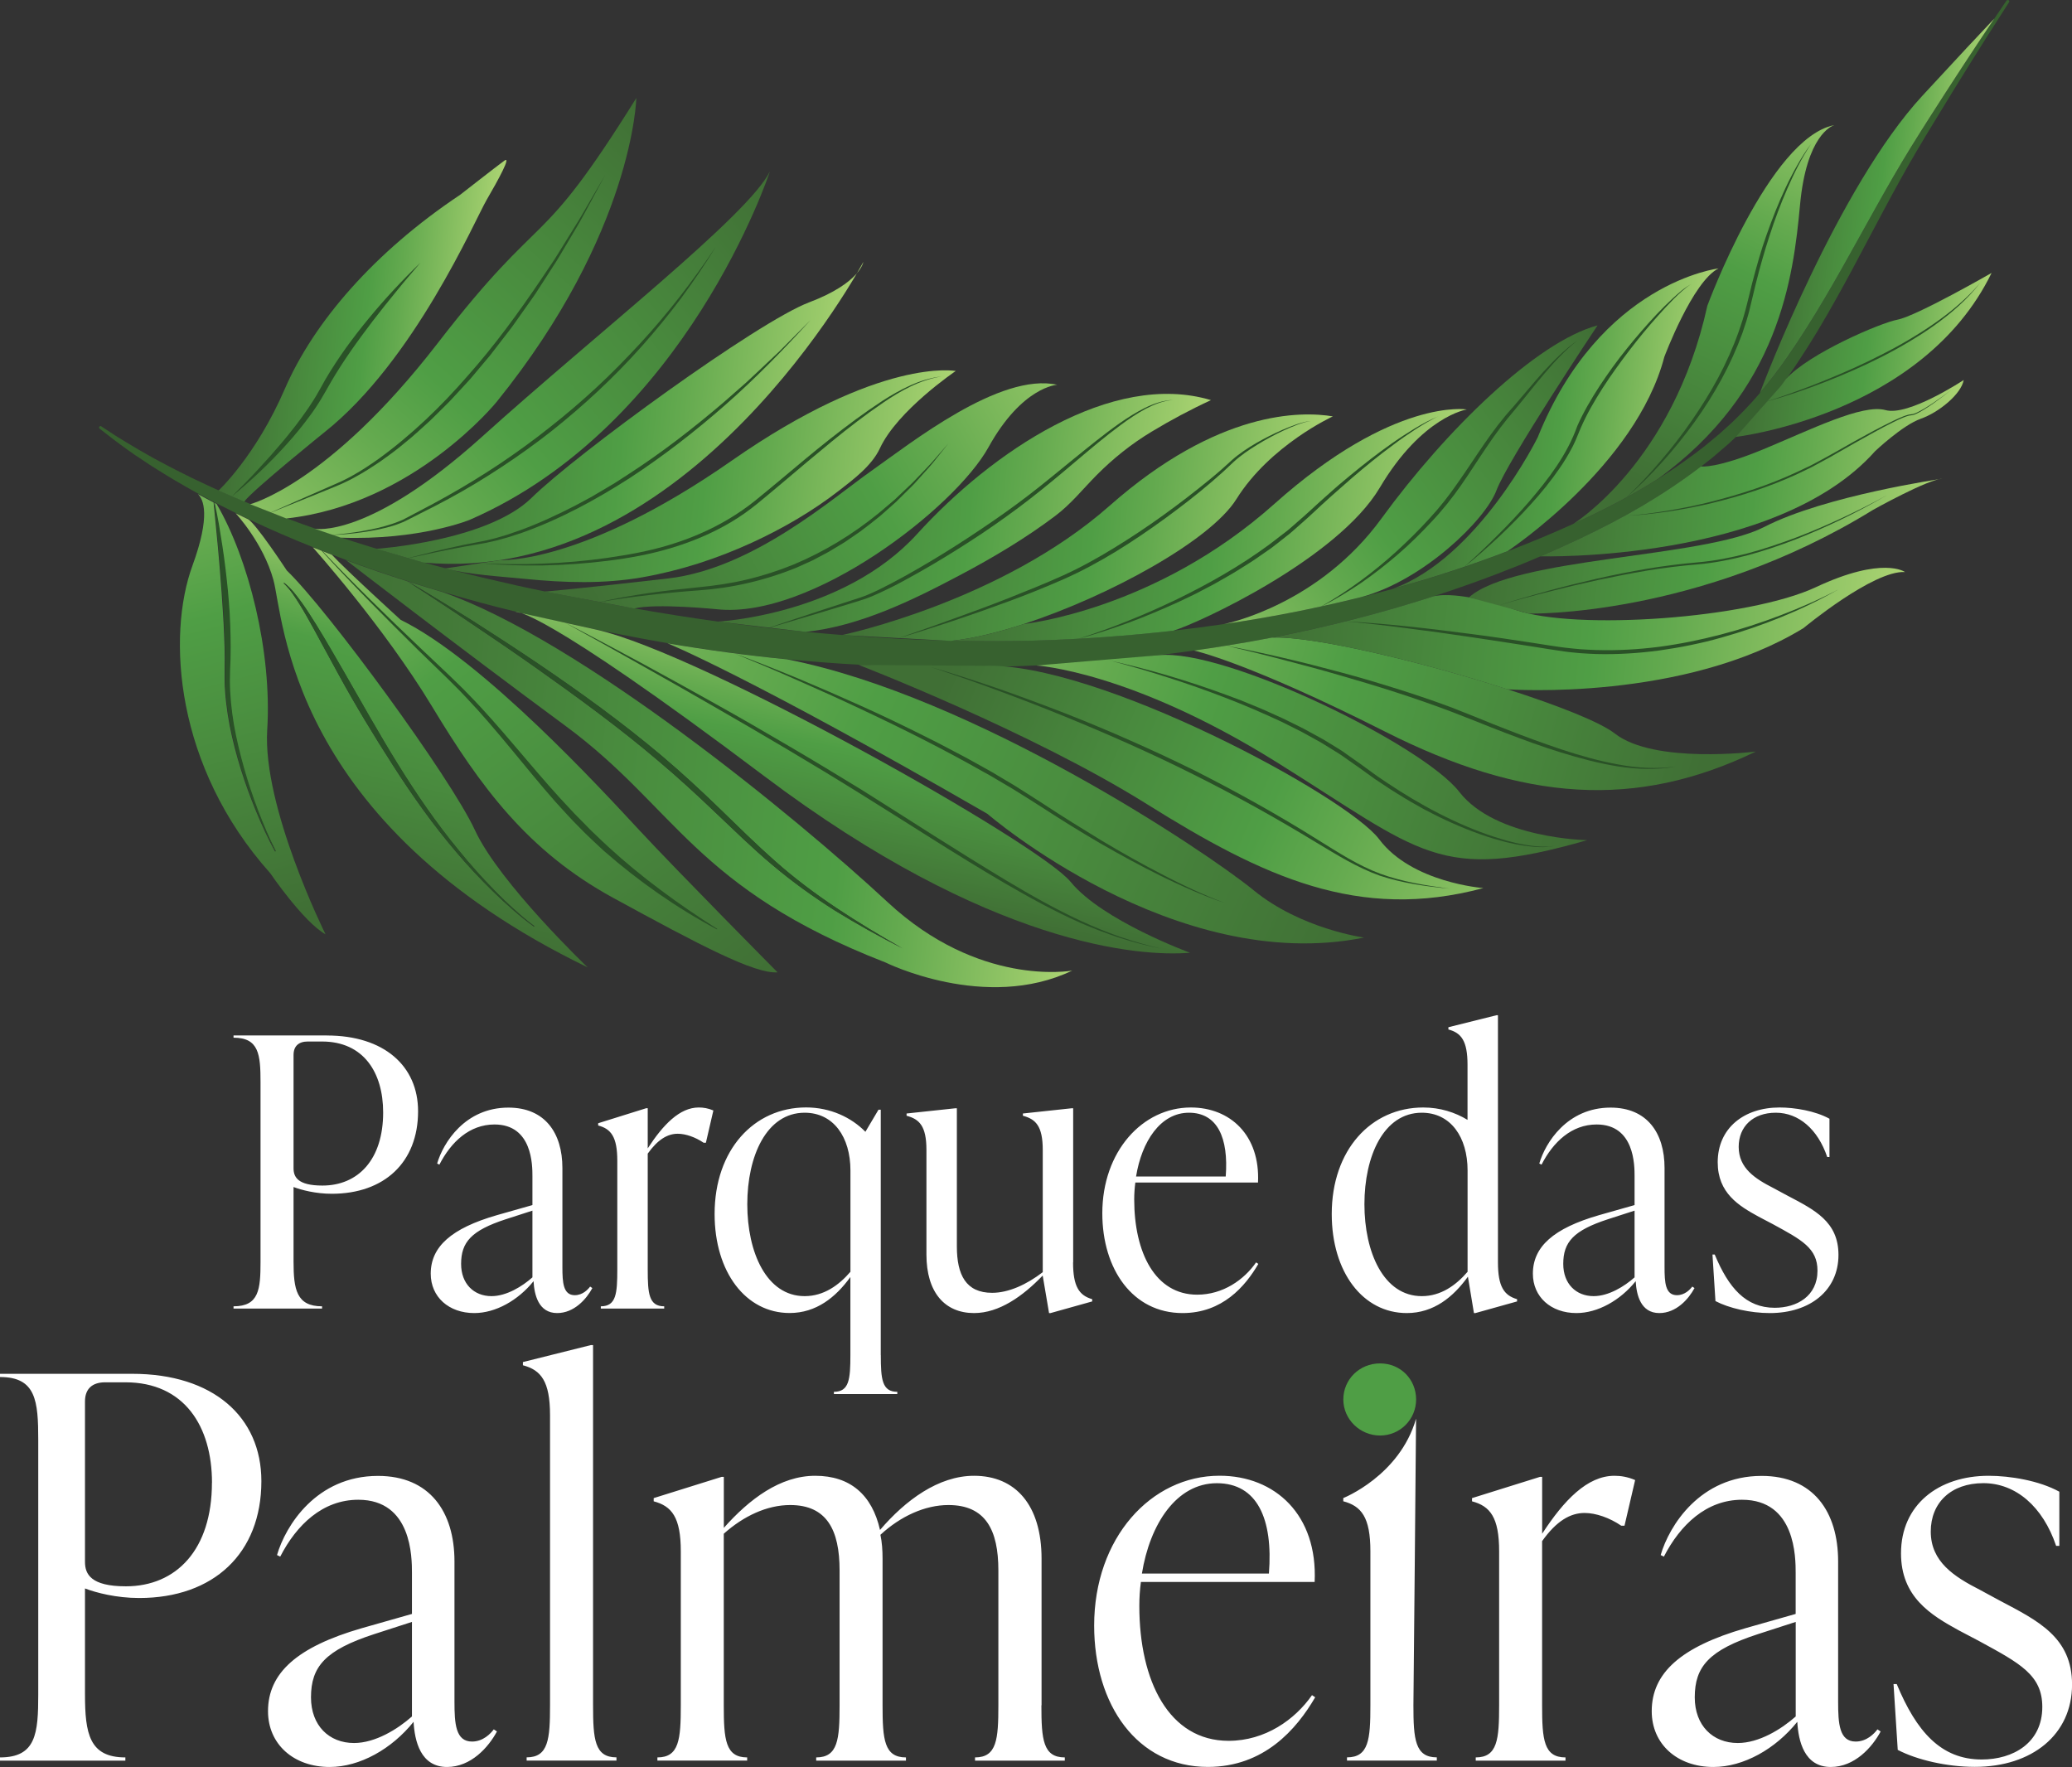 <svg xmlns="http://www.w3.org/2000/svg" xmlns:xlink="http://www.w3.org/1999/xlink" id="Layer_2" data-name="Layer 2" viewBox="0 0 368.38 314.15"><rect x="0" y="0" width="368.38" height="314.15" fill="#333333" stroke="none"/><defs><style>      .cls-1 {        fill: #2a5127;      }      .cls-1, .cls-2, .cls-3, .cls-4, .cls-5, .cls-6, .cls-7, .cls-8, .cls-9, .cls-10, .cls-11, .cls-12, .cls-13, .cls-14, .cls-15, .cls-16, .cls-17, .cls-18, .cls-19, .cls-20, .cls-21, .cls-22, .cls-23, .cls-24, .cls-25, .cls-26, .cls-27, .cls-28, .cls-29, .cls-30, .cls-31 {        stroke-width: 0px;      }      .cls-2 {        fill: none;      }      .cls-3 {        fill: #37612f;      }      .cls-4 {        fill: url(#linear-gradient);      }      .cls-5 {        fill: url(#linear-gradient-25);      }      .cls-6 {        fill: url(#linear-gradient-11);      }      .cls-7 {        fill: url(#linear-gradient-12);      }      .cls-8 {        fill: url(#linear-gradient-13);      }      .cls-9 {        fill: url(#linear-gradient-10);      }      .cls-10 {        fill: url(#linear-gradient-17);      }      .cls-11 {        fill: url(#linear-gradient-16);      }      .cls-12 {        fill: url(#linear-gradient-19);      }      .cls-13 {        fill: url(#linear-gradient-15);      }      .cls-14 {        fill: url(#linear-gradient-23);      }      .cls-15 {        fill: url(#linear-gradient-21);      }      .cls-16 {        fill: url(#linear-gradient-18);      }      .cls-17 {        fill: url(#linear-gradient-14);      }      .cls-18 {        fill: url(#linear-gradient-22);      }      .cls-19 {        fill: url(#linear-gradient-20);      }      .cls-20 {        fill: url(#linear-gradient-24);      }      .cls-21 {        fill: url(#linear-gradient-26);      }      .cls-22 {        fill: url(#linear-gradient-4);      }      .cls-23 {        fill: url(#linear-gradient-2);      }      .cls-24 {        fill: url(#linear-gradient-3);      }      .cls-25 {        fill: url(#linear-gradient-8);      }      .cls-26 {        fill: url(#linear-gradient-9);      }      .cls-27 {        fill: url(#linear-gradient-7);      }      .cls-28 {        fill: url(#linear-gradient-5);      }      .cls-29 {        fill: url(#linear-gradient-6);      }      .cls-30 {        fill: #4f9e45;      }      .cls-31 {        fill: #fff;      }    </style><linearGradient id="linear-gradient" x1="-240.89" y1="23.36" x2="-278.96" y2="123.72" gradientTransform="translate(288.69 210.4) rotate(5.84) scale(1 -1)" gradientUnits="userSpaceOnUse"><stop offset="0" stop-color="#406f35"></stop><stop offset=".29" stop-color="#498b3e"></stop><stop offset=".51" stop-color="#4f9e45"></stop><stop offset=".64" stop-color="#64aa4f"></stop><stop offset=".92" stop-color="#9aca6a"></stop><stop offset=".99" stop-color="#aad372"></stop></linearGradient><linearGradient id="linear-gradient-2" x1="617.21" y1="280.85" x2="572.32" y2="331.09" gradientTransform="translate(742.19 112.99) rotate(151.32)" gradientUnits="userSpaceOnUse"><stop offset="0" stop-color="#406f35"></stop><stop offset=".38" stop-color="#498b3e"></stop><stop offset=".68" stop-color="#4f9e45"></stop><stop offset=".77" stop-color="#64aa4f"></stop><stop offset=".95" stop-color="#9aca6a"></stop><stop offset=".99" stop-color="#aad372"></stop></linearGradient><linearGradient id="linear-gradient-3" x1="-162.15" y1="14.7" x2="-238.55" y2="100.19" gradientTransform="translate(288.69 210.4) rotate(5.84) scale(1 -1)" xlink:href="#linear-gradient-2"></linearGradient><linearGradient id="linear-gradient-4" x1="-237.27" y1="55.12" x2="-101.4" y2="55.12" gradientTransform="translate(288.69 210.4) rotate(5.84) scale(1 -1)" xlink:href="#linear-gradient-2"></linearGradient><linearGradient id="linear-gradient-5" x1="-261.09" y1="128.2" x2="-216.13" y2="128.2" xlink:href="#linear-gradient"></linearGradient><linearGradient id="linear-gradient-6" x1="-188.45" y1="169.87" x2="-258.64" y2="73.09" xlink:href="#linear-gradient"></linearGradient><linearGradient id="linear-gradient-7" x1="-164.17" y1="157.29" x2="-253.9" y2="68.41" xlink:href="#linear-gradient"></linearGradient><linearGradient id="linear-gradient-8" x1="-232.16" y1="118.65" x2="-151.18" y2="118.65" xlink:href="#linear-gradient"></linearGradient><linearGradient id="linear-gradient-9" x1="-219.64" y1="109.31" x2="-132.85" y2="109.31" xlink:href="#linear-gradient"></linearGradient><linearGradient id="linear-gradient-10" x1="-145.32" y1="37.82" x2="-141.07" y2="86.02" xlink:href="#linear-gradient"></linearGradient><linearGradient id="linear-gradient-11" x1="-52.08" y1="36.62" x2="-230.04" y2="95.82" xlink:href="#linear-gradient"></linearGradient><linearGradient id="linear-gradient-12" x1="-189.9" y1="79.17" x2="-103.81" y2="139.52" xlink:href="#linear-gradient"></linearGradient><linearGradient id="linear-gradient-13" x1="-170.48" y1="107.14" x2="-87.19" y2="107.14" xlink:href="#linear-gradient"></linearGradient><linearGradient id="linear-gradient-14" x1="-129.01" y1="77.9" x2="-13.17" y2="40.74" xlink:href="#linear-gradient"></linearGradient><linearGradient id="linear-gradient-15" x1="-148.2" y1="106.64" x2="-65.33" y2="106.64" xlink:href="#linear-gradient"></linearGradient><linearGradient id="linear-gradient-16" x1="-13.87" y1="58.82" x2="-150.48" y2="91.42" xlink:href="#linear-gradient"></linearGradient><linearGradient id="linear-gradient-17" x1="-128.64" y1="108.94" x2="-41.77" y2="108.94" xlink:href="#linear-gradient"></linearGradient><linearGradient id="linear-gradient-18" x1="5.7" y1="72.09" x2="-121.8" y2="93.7" xlink:href="#linear-gradient"></linearGradient><linearGradient id="linear-gradient-19" x1="-15.69" y1="145.57" x2="-91.7" y2="76.72" xlink:href="#linear-gradient"></linearGradient><linearGradient id="linear-gradient-20" x1="-72.07" y1="99.48" x2="38.67" y2="99.48" xlink:href="#linear-gradient"></linearGradient><linearGradient id="linear-gradient-21" x1="-37.98" y1="114.74" x2="43.59" y2="114.74" xlink:href="#linear-gradient"></linearGradient><linearGradient id="linear-gradient-22" x1="-26.08" y1="128.83" x2="45.59" y2="128.83" xlink:href="#linear-gradient"></linearGradient><linearGradient id="linear-gradient-23" x1="-51.64" y1="132.26" x2=".24" y2="132.26" xlink:href="#linear-gradient"></linearGradient><linearGradient id="linear-gradient-24" x1="-8.53" y1="123.81" x2="18.18" y2="200.92" xlink:href="#linear-gradient"></linearGradient><linearGradient id="linear-gradient-25" x1="6.27" y1="150.86" x2="48.57" y2="150.86" xlink:href="#linear-gradient"></linearGradient><linearGradient id="linear-gradient-26" x1="9.77" y1="177.49" x2="44.47" y2="177.49" xlink:href="#linear-gradient"></linearGradient></defs><g id="Parque_das_Palmeiras_Logo" data-name="Parque das Palmeiras Logo"><g><path id="PARQUE_DAS_PALMEIRAS" data-name="PARQUE DAS PALMEIRAS" class="cls-31" d="M58.12,184.1c10.14,0,16.21,5.4,16.21,13.47,0,9.07-6,14.67-15.34,14.67-2.87,0-5.4-.67-6.8-1.2v13.27c0,4.94.53,7.94,5.07,7.94v.4h-15.74v-.4c4.53,0,4.8-3,4.8-7.94v-31.88c0-4.94-.27-7.94-4.8-7.94v-.4h16.61ZM68.12,197.77c0-7.07-3.47-12.6-10.87-12.6h-2.53c-1.6,0-2.53.8-2.53,2.4v20.14c0,1.53.73,3.07,5.13,3.07,6.34,0,10.8-4.6,10.8-13ZM105.33,228.98c-1.07,2-3.27,4.47-6.27,4.47-3.33,0-4.07-3.27-4.2-5.67-2.73,3.4-6.74,5.67-10.54,5.67-4.53,0-7.74-2.87-7.74-7,0-4.8,3.67-8.07,11.74-10.4l6.34-1.8v-5.13c0-1.93,0-9.2-6.74-9.2-4.47,0-7.74,3.13-9.8,7.14l-.4-.2c1.07-3.67,4.94-9.94,12.67-9.94,6.47,0,9.6,4.47,9.6,10.74v17.61c0,2.73.13,5,2.2,5,1.4,0,2.33-1,2.73-1.53l.4.27ZM94.66,227.11v-11.87l-4.74,1.53c-6.13,2-7.94,4.07-7.94,7.94,0,3.53,2.27,5.73,5.4,5.73,2.67,0,5.47-1.73,7.27-3.33ZM126.83,197.43l-1.33,5.74h-.4c-1.47-1-3.2-1.6-4.6-1.6-1.8,0-3.53,1-5.34,3.53v20.61c0,4.27.2,6.54,2.93,6.54v.4h-11.27v-.4c2.73,0,2.93-2.27,2.93-6.54v-19.34c0-4.27-1.13-5.67-3.4-6.27v-.4l8.54-2.67h.27v7.14c2.73-4.2,5.67-7.27,9.07-7.27.8,0,1.67.13,2.6.53ZM156.6,240.91c0,4.27.2,6.54,2.93,6.54v.4h-11.27v-.4c2.73,0,2.93-2.27,2.93-6.54v-13.87c-2.6,3.6-6.07,6.4-10.8,6.4-7.8,0-13.34-7.27-13.34-17.61,0-11.4,7-18.94,16.27-18.94,4.33,0,8.07,1.8,10.54,4.33l2.33-3.93h.4v43.61ZM151.2,226.11v-18.01c0-5.93-3-10.27-8.14-10.27-6.8,0-10.2,7.74-10.2,16.27s3.4,16.34,10.2,16.34c3.4,0,6.07-1.93,8.14-4.33ZM190.78,224.44c0,4.27,1.07,5.87,3.4,6.54v.4l-7.4,2.07h-.27l-1.13-6.67c-3.53,3.67-7.74,6.67-12.2,6.67-5.2,0-8.47-3.67-8.47-10.4v-18.61c0-4.27-1.27-5.47-3.53-6.07v-.4l8.67-.93h.27v24.54c0,5.07,1.6,8.27,6.27,8.27,2.93,0,6.14-1.47,9-3.67v-21.74c0-4.27-1.27-5.47-3.53-6.07v-.4l8.67-.93h.27v27.41ZM223.72,224.71c-2.33,4-6.4,8.74-13.47,8.74-8.87,0-14.27-7.8-14.27-17.74,0-11,7.14-18.81,15.74-18.81,7,0,12.34,4.94,11.94,13.34h-21.81c-.13,1-.2,2-.2,3,0,9.47,3.73,16.94,11.2,16.94,4.6,0,8.34-2.67,10.47-5.74l.4.27ZM201.98,209.17h15.94c.53-6.87-1.47-11.34-6.54-11.34s-8.4,5.13-9.4,11.34ZM266.32,224.44c0,4.27,1.07,5.87,3.4,6.54v.4l-7.4,2.07h-.27l-1.07-6.47c-2.6,3.6-6.07,6.47-10.87,6.47-7.8,0-13.34-7.27-13.34-17.61,0-11.4,7-18.94,16.27-18.94,3,0,5.67.87,7.87,2.2v-9.8c0-4.27-1.13-5.67-3.4-6.27v-.4l8.54-2.13h.27v43.95ZM260.92,226.11v-18.01c0-5.93-3-10.27-8.14-10.27-6.8,0-10.2,7.74-10.2,16.27s3.4,16.34,10.2,16.34c3.4,0,6.07-1.93,8.14-4.33ZM301.28,228.98c-1.07,2-3.27,4.47-6.27,4.47-3.33,0-4.07-3.27-4.2-5.67-2.73,3.4-6.74,5.67-10.54,5.67-4.53,0-7.74-2.87-7.74-7,0-4.8,3.67-8.07,11.74-10.4l6.34-1.8v-5.13c0-1.93,0-9.2-6.74-9.2-4.47,0-7.74,3.13-9.8,7.14l-.4-.2c1.07-3.67,4.94-9.94,12.67-9.94,6.47,0,9.6,4.47,9.6,10.74v17.61c0,2.73.13,5,2.2,5,1.4,0,2.33-1,2.73-1.53l.4.27ZM290.61,227.11v-11.87l-4.74,1.53c-6.14,2-7.94,4.07-7.94,7.94,0,3.53,2.27,5.73,5.4,5.73,2.67,0,5.47-1.73,7.27-3.33ZM304.99,231.31l-.53-8.27h.4c2.47,5.94,5.53,9.47,10.67,9.47,3.93,0,7.6-2.07,7.6-6.6,0-4-2.8-5.47-7.94-8.27l-2.53-1.33c-3.53-1.93-7.27-4.2-7.27-9.67,0-6.07,4.67-9.74,11-9.74,2.67,0,6.34.6,8.87,2v6.8h-.4c-1.67-4.93-5.07-7.87-9.14-7.87s-6.6,2.47-6.6,6.07c0,3.8,2.93,5.67,6.2,7.34l2.47,1.33c4.8,2.53,9.07,4.6,9.07,10.54,0,6.27-5,10.34-12.2,10.34-3.47,0-7.27-.87-9.67-2.13ZM23.52,244.25c14.36,0,22.95,7.65,22.95,19.08,0,12.85-8.5,20.78-21.73,20.78-4.06,0-7.65-.94-9.63-1.7v18.8c0,6.99.76,11.24,7.18,11.24v.57H0v-.57c6.42,0,6.8-4.25,6.8-11.24v-45.15c0-6.99-.38-11.24-6.8-11.24v-.57h23.52ZM37.69,263.61c0-10.01-4.91-17.85-15.4-17.85h-3.59c-2.27,0-3.59,1.13-3.59,3.4v28.53c0,2.17,1.04,4.34,7.27,4.34,8.97,0,15.3-6.52,15.3-18.42ZM88.36,307.82c-1.51,2.83-4.63,6.33-8.88,6.33-4.72,0-5.76-4.63-5.95-8.03-3.87,4.82-9.54,8.03-14.92,8.03-6.42,0-10.96-4.06-10.96-9.92,0-6.8,5.2-11.43,16.62-14.74l8.97-2.55v-7.27c0-2.74,0-13.03-9.54-13.03-6.33,0-10.96,4.44-13.88,10.11l-.57-.28c1.51-5.2,6.99-14.07,17.95-14.07,9.16,0,13.6,6.33,13.6,15.21v24.94c0,3.87.19,7.08,3.12,7.08,1.98,0,3.31-1.42,3.87-2.17l.57.38ZM73.24,305.17v-16.81l-6.71,2.17c-8.69,2.83-11.24,5.76-11.24,11.24,0,5.01,3.21,8.12,7.65,8.12,3.78,0,7.75-2.46,10.3-4.72ZM93.63,313.01v-.57c3.87,0,4.16-3.21,4.16-9.26v-51.57c0-6.05-1.61-8.03-4.82-8.88v-.57l12.09-3.02h.38v64.04c0,6.05.28,9.26,4.16,9.26v.57h-15.96ZM185.15,303.19c0,6.05.28,9.26,4.16,9.26v.57h-15.96v-.57c3.87,0,4.15-3.21,4.15-9.26v-23.99c0-7.18-2.27-11.62-8.88-11.62-4.16,0-8.5,1.98-12.09,5.29.28,1.32.38,2.74.38,4.25v26.07c0,6.05.28,9.26,4.16,9.26v.57h-15.96v-.57c3.87,0,4.16-3.21,4.16-9.26v-23.99c0-7.18-2.27-11.62-8.78-11.62-4.16,0-8.31,1.98-11.81,5.1v30.51c0,6.05.28,9.26,4.16,9.26v.57h-15.96v-.57c3.87,0,4.16-3.21,4.16-9.26v-27.39c0-6.05-1.61-8.03-4.82-8.88v-.57l12.09-3.78h.38v9.07c4.53-5.1,10.01-9.26,16.25-9.26s10.11,3.4,11.52,9.63c4.53-5.29,10.39-9.63,16.72-9.63,7.37,0,12,5.2,12,14.74v26.07ZM233.82,301.77c-3.31,5.67-9.07,12.37-19.08,12.37-12.56,0-20.21-11.05-20.21-25.13,0-15.59,10.11-26.64,22.29-26.64,9.92,0,17.47,6.99,16.91,18.89h-30.89c-.19,1.42-.28,2.83-.28,4.25,0,13.41,5.29,23.99,15.87,23.99,6.52,0,11.81-3.78,14.83-8.12l.57.38ZM203.03,279.76h22.57c.76-9.73-2.08-16.06-9.26-16.06s-11.9,7.27-13.32,16.06ZM255.45,313.01v-.57c-3.87,0-4.16-3.21-4.16-9.26,0,0,.47-48.14.47-50.95-2.92,10.15-12.94,14.11-12.94,14.11v.57c3.21.85,4.82,2.83,4.82,8.88v27.39c0,6.05-.28,9.26-4.16,9.26v.57h15.96ZM290.71,263.14l-1.89,8.12h-.57c-2.08-1.42-4.53-2.27-6.52-2.27-2.55,0-5.01,1.42-7.56,5.01v29.19c0,6.05.28,9.26,4.16,9.26v.57h-15.96v-.57c3.87,0,4.16-3.21,4.16-9.26v-27.39c0-6.05-1.61-8.03-4.82-8.88v-.57l12.09-3.78h.38v10.11c3.87-5.95,8.03-10.3,12.85-10.3,1.13,0,2.36.19,3.68.76ZM334.37,307.82c-1.51,2.83-4.63,6.33-8.88,6.33-4.72,0-5.76-4.63-5.95-8.03-3.87,4.82-9.54,8.03-14.92,8.03-6.42,0-10.96-4.06-10.96-9.92,0-6.8,5.2-11.43,16.62-14.74l8.97-2.55v-7.27c0-2.74,0-13.03-9.54-13.03-6.33,0-10.96,4.44-13.89,10.11l-.57-.28c1.51-5.2,6.99-14.07,17.95-14.07,9.16,0,13.6,6.33,13.6,15.21v24.94c0,3.87.19,7.08,3.12,7.08,1.98,0,3.31-1.42,3.87-2.17l.57.38ZM319.26,305.17v-16.81l-6.71,2.17c-8.69,2.83-11.24,5.76-11.24,11.24,0,5.01,3.21,8.12,7.65,8.12,3.78,0,7.75-2.46,10.3-4.72ZM337.4,311.12l-.75-11.71h.57c3.49,8.41,7.84,13.41,15.11,13.41,5.57,0,10.77-2.93,10.77-9.35,0-5.67-3.97-7.75-11.24-11.71l-3.59-1.89c-5.01-2.74-10.29-5.95-10.29-13.7,0-8.6,6.61-13.79,15.59-13.79,3.78,0,8.97.85,12.56,2.83v9.63h-.57c-2.36-6.99-7.18-11.15-12.94-11.15s-9.35,3.49-9.35,8.6c0,5.38,4.16,8.03,8.78,10.39l3.49,1.89c6.8,3.59,12.85,6.52,12.85,14.92,0,8.88-7.08,14.64-17.29,14.64-4.91,0-10.29-1.23-13.7-3.02Z"></path><path id="_." data-name="." class="cls-30" d="M238.83,248.81c0-3.55,2.86-6.41,6.53-6.41s6.41,2.86,6.41,6.41-2.86,6.41-6.41,6.41-6.53-2.86-6.53-6.41Z"></path><g id="S&#xCD;MBOLO"><g><path class="cls-3" d="M357.07.04c-.11-.07-.26-.04-.34.07-.72,1.06-1.44,2.13-2.15,3.19-3.9,5.8-7.72,11.66-11.48,17.55-2.22,3.48-4.42,7.01-6.49,10.59-2.08,3.58-4.08,7.21-6.08,10.82-4.01,7.23-8.04,14.43-12.72,21.17-1.55,2.24-3.17,4.39-4.91,6.44h0c-.89,1.05-1.81,2.07-2.77,3.06-.72.71-1.42,1.45-2.16,2.15l-2.26,2.05c-.78.66-1.57,1.3-2.35,1.95-.39.33-.8.64-1.2.94l-1.22.92c-2.03,1.5-4.11,2.92-6.26,4.27,0,0,0,0-.01,0-1.31.82-2.65,1.62-3.99,2.39-3.55,2.02-7.23,3.84-10.95,5.54-3.84,1.74-7.74,3.36-11.68,4.87h0c-3.73,1.43-7.49,2.75-11.29,3.97-3.02.97-6.07,1.87-9.13,2.72,0,0,0,0,0,0-1.83.5-3.68.99-5.52,1.45-.36.09-.72.18-1.09.27-.02,0-.04,0-.07.02-1.98.48-3.96.94-5.95,1.37-5.75,1.25-11.55,2.3-17.37,3.15-.03,0-.05,0-.05,0-2.97.44-5.95.82-8.93,1.16-8.16.93-16.35,1.52-24.56,1.76-4.93.13-9.86.14-14.8.03-.38,0-.76-.02-1.14-.03-2.89-.07-5.78-.19-8.67-.34-3.23-.17-6.46-.38-9.68-.64h-.06c-2.16-.17-4.32-.36-6.47-.57h-.1c-2.17-.22-4.34-.45-6.5-.69h0c-3.03-.35-6.05-.73-9.07-1.14-4.94-.68-9.87-1.46-14.78-2.33-.73-.13-1.45-.26-2.18-.39-2.02-.34-4.05-.77-6.08-1.15l-1.52-.3-.76-.15-.78-.14c-1-.17-2-.37-3.01-.56-.53-.1-1.06-.21-1.6-.32-3.48-.7-6.95-1.49-10.42-2.31-7.99-1.88-15.91-4.11-23.73-6.6-7.81-2.54-15.54-5.35-23.05-8.71-1.89-.81-3.74-1.7-5.6-2.58l-2.76-1.38c-.92-.46-1.82-.96-2.73-1.43-.92-.47-1.81-.98-2.7-1.49-.89-.51-1.79-1.01-2.67-1.56-.88-.54-1.78-1.05-2.64-1.61l-2.59-1.69h0c-.12-.08-.27-.05-.35.07-.07.11-.04.25.05.33l2.46,1.91c.82.64,1.68,1.23,2.51,1.85.84.62,1.71,1.19,2.57,1.76.87.58,1.73,1.16,2.62,1.7,2.19,1.39,4.42,2.7,6.69,3.96h0c.26.14.52.29.77.42.95.52,1.91,1.03,2.87,1.53.02,0,.04.02.06.03.15.08.3.16.46.24,1.08.55,2.16,1.1,3.25,1.63h0c.72.35,1.44.7,2.17,1.04t0,0c1.94.92,3.89,1.81,5.86,2.66,1.89.82,3.79,1.61,5.7,2.37h0c.52.21,1.05.42,1.57.62.07.03.14.05.21.08.4.16.79.31,1.19.46l.41.16c.84.32,1.67.64,2.51.95,3.61,1.34,7.25,2.59,10.92,3.76.29.09.59.19.89.28,1.75.55,3.5,1.09,5.26,1.61,2.23.66,4.47,1.3,6.72,1.91,2.11.57,4.22,1.11,6.35,1.62.41.1.82.2,1.23.3h.01c1.52.36,3.04.71,4.57,1.04,1.02.22,2.04.44,3.07.65l.74.15.76.17,1.52.33c.46.1.92.2,1.38.3l1.16.26c1.18.26,2.35.51,3.54.73,3,.6,6.01,1.16,9.03,1.68,7.04,1.2,14.13,2.15,21.24,2.85,4.23.41,8.47.74,12.72.97,2.2.12,4.4.22,6.6.3,6.59.21,13.2.22,19.79.02h0c1.73-.05,3.46-.11,5.19-.19,4.35-.2,8.7-.5,13.04-.9,2.88-.26,5.76-.57,8.64-.92h.03c1.06-.13,2.11-.26,3.17-.4,1.06-.14,2.11-.28,3.17-.43,1.92-.27,3.85-.56,5.76-.87h0c2.72-.44,5.43-.92,8.14-1.44,9.69-1.88,19.26-4.3,28.65-7.33,0,0,.02,0,.06-.02.96-.31,1.91-.62,2.86-.94,5.46-1.85,10.84-3.89,16.13-6.16,2.36-1.01,4.71-2.06,7.03-3.16,3.76-1.79,7.48-3.7,11.09-5.82,3.6-2.13,7.1-4.44,10.43-7l1.24-.97c.41-.32.83-.64,1.22-.99.8-.69,1.6-1.36,2.39-2.05l1.31-1.23v-.02s8.05-9.04,8.05-9.04c.31-.41.61-.82.91-1.24.67-.93,1.31-1.87,1.94-2.81,2.51-3.76,4.81-7.64,7-11.57,1.85-3.31,3.64-6.66,5.4-10.01,1.94-3.65,3.86-7.31,5.86-10.91,1.99-3.62,4.1-7.15,6.26-10.68,4.14-6.83,8.37-13.61,12.7-20.32.15-.23.3-.47.45-.7.07-.11.04-.27-.08-.34Z"></path><path class="cls-4" d="M57.88,166.12c-.17-.35-11.23-22.67-10.37-36.39.87-13.83-3.31-30.4-8.99-40.12-.15-.08-.3-.16-.46-.24.28,1.28.52,2.58.76,3.87.22,1.31.43,2.62.63,3.93.4,2.62.71,5.26.97,7.91.12,1.32.22,2.65.31,3.97.07,1.33.13,2.66.15,3.99.03,1.33.01,2.66,0,3.99l-.07,2-.04,1.96c0,2.62.28,5.24.72,7.84.45,2.6,1.07,5.17,1.8,7.7.72,2.54,1.56,5.05,2.5,7.53.94,2.47,1.97,4.91,3.18,7.27l-.09.05c-1.27-2.33-2.37-4.75-3.38-7.2-1.01-2.46-1.92-4.95-2.71-7.49-.78-2.54-1.46-5.12-1.97-7.73-.49-2.62-.83-5.28-.89-7.95v-2.01s.02-1.98.02-1.98c-.01-1.32-.03-2.63-.1-3.95-.03-1.32-.13-2.63-.2-3.95-.08-1.32-.16-2.64-.26-3.95-.18-2.64-.42-5.27-.65-7.9-.12-1.32-.24-2.64-.38-3.95-.12-1.32-.26-2.64-.39-3.95h.06c-.96-.51-1.92-1.02-2.87-1.54,1.02.92,2.32,3.8-.94,12.72-4.58,12.53-3.11,35.75,13.82,54.69,0,0,5.88,8.65,9.86,10.89Z"></path><path class="cls-2" d="M58.01,166.13h0"></path><path class="cls-2" d="M35.26,87.82c-.38-.35-.73-.41-.77-.42h0"></path><path class="cls-1" d="M49.07,151.34c-1.21-2.35-2.23-4.8-3.18-7.27-.94-2.47-1.78-4.98-2.5-7.53-.72-2.54-1.34-5.11-1.8-7.7-.43-2.6-.71-5.22-.72-7.84l.04-1.96.08-2c.02-1.33.04-2.66,0-3.99-.02-1.33-.09-2.66-.15-3.99-.09-1.32-.19-2.65-.31-3.97-.26-2.64-.57-5.28-.97-7.91-.2-1.31-.41-2.62-.63-3.93-.24-1.29-.47-2.59-.76-3.87,0-.01,0-.03,0-.04h-.05s-.05.02-.05.02c.12,1.32.27,2.63.39,3.96.13,1.32.26,2.63.38,3.95.23,2.63.46,5.27.65,7.9.11,1.32.19,2.63.26,3.95.07,1.32.17,2.63.2,3.95.07,1.32.08,2.63.1,3.95l-.03,1.98v2.01c.07,2.68.4,5.34.9,7.95.51,2.61,1.19,5.19,1.97,7.73.79,2.54,1.7,5.03,2.71,7.49,1.01,2.45,2.1,4.87,3.38,7.2l.09-.05Z"></path><path class="cls-23" d="M104.47,171.98s-15.68-14.97-20.03-24.38c-4.35-9.42-26.2-39.21-33.45-46.17,0,0-5.54-8.45-6.92-9.13t0,0c-.72-.34-1.45-.69-2.17-1.04,0,0,4.9,5.26,6.71,11.85,1.82,6.6,2.66,43.11,55.87,68.88ZM91.35,161.61c1.17,1.06,2.37,2.1,3.64,3.04l-.06.09c-1.3-.92-2.52-1.93-3.72-2.97-.6-.52-1.19-1.06-1.78-1.59-.57-.55-1.16-1.08-1.73-1.64-2.27-2.21-4.44-4.53-6.5-6.95-4.13-4.83-7.82-10.03-11.24-15.36-3.43-5.34-6.74-10.76-9.78-16.33l-4.54-8.34c-.77-1.38-1.53-2.77-2.37-4.1-.83-1.34-1.69-2.67-2.84-3.76l.07-.08c1.28.98,2.23,2.29,3.17,3.57.93,1.3,1.77,2.65,2.61,3.99,1.67,2.7,3.24,5.46,4.82,8.19,3.16,5.49,6.24,11.01,9.57,16.4,3.33,5.38,6.9,10.6,10.93,15.47,1.99,2.46,4.1,4.81,6.31,7.07.55.57,1.12,1.12,1.68,1.67.58.54,1.14,1.09,1.73,1.62Z"></path><path class="cls-1" d="M94.99,164.65c-1.27-.94-2.47-1.98-3.64-3.04-.59-.53-1.16-1.08-1.73-1.62-.56-.56-1.13-1.11-1.68-1.67-2.21-2.26-4.32-4.62-6.31-7.07-4.03-4.88-7.6-10.1-10.93-15.47-3.33-5.39-6.41-10.91-9.57-16.4-1.59-2.74-3.15-5.49-4.82-8.19-.84-1.34-1.68-2.7-2.61-3.99-.94-1.28-1.89-2.59-3.17-3.57l-.07.08c1.15,1.08,2.01,2.42,2.84,3.76.84,1.33,1.6,2.71,2.37,4.1l4.54,8.34c3.04,5.56,6.34,10.99,9.78,16.33,3.43,5.33,7.11,10.54,11.24,15.36,2.05,2.42,4.23,4.74,6.5,6.95.57.56,1.15,1.09,1.73,1.64.59.53,1.17,1.07,1.78,1.59,1.2,1.04,2.42,2.05,3.72,2.97l.06-.09Z"></path><path class="cls-24" d="M55.63,97.33s12.56,14.01,21.17,28.25c8.61,14.25,16.96,25.72,32.22,34.05,15.26,8.33,25.16,13.56,29.22,13.24,0,0-17.76-17.93-24.52-25.21-6.76-7.28-27.85-30.27-42.49-37.46,0,0-9.62-8.76-12.22-11.56l-3.38-1.32Z"></path><path class="cls-1" d="M57.2,97.95c5.49,6.02,11.24,11.79,17.03,17.51l4.38,4.25c.74.7,1.45,1.42,2.17,2.14.72.72,1.44,1.43,2.12,2.18,2.8,2.94,5.41,6.05,8.01,9.18,2.59,3.14,5.16,6.3,7.86,9.37,1.38,1.51,2.74,3.03,4.19,4.48l1.08,1.09c.36.36.74.7,1.11,1.06.75.7,1.48,1.41,2.24,2.09,6.15,5.39,12.89,10.1,20.08,13.94l.05-.09c-6.87-4.37-13.45-9.15-19.42-14.64-.75-.68-1.47-1.39-2.21-2.09-.36-.35-.74-.69-1.09-1.05l-1.06-1.09c-.7-.73-1.44-1.42-2.12-2.18l-2.07-2.22c-2.73-3-5.35-6.11-7.99-9.21-2.64-3.1-5.3-6.19-8.16-9.11-.7-.75-1.43-1.45-2.16-2.16-.73-.71-1.46-1.43-2.2-2.12l-4.43-4.19c-5.89-5.61-11.74-11.28-17.33-17.19l-.08.07Z"></path><path class="cls-22" d="M190.64,172.56c-.42.07-16.63,2.88-32.81-12.15-16.38-15.23-54.8-46.68-79.23-55.17-1.76-.52-3.51-1.06-5.26-1.61-.3-.1-.6-.19-.89-.28,1.98,1.15,3.95,2.32,5.9,3.52,1.96,1.19,3.9,2.4,5.84,3.61,3.86,2.46,7.7,4.97,11.5,7.53,7.59,5.14,15.03,10.52,22.05,16.45,3.5,2.97,6.88,6.09,10.17,9.28,3.29,3.2,6.54,6.41,9.96,9.42,6.83,6.06,14.64,10.91,22.59,15.45-4.08-2.07-8.09-4.29-12-6.71-3.88-2.45-7.62-5.15-11.13-8.11-3.53-2.95-6.8-6.18-10.13-9.32-3.31-3.16-6.66-6.25-10.16-9.19-3.48-2.96-7.06-5.79-10.72-8.53-3.65-2.75-7.37-5.42-11.1-8.06-3.74-2.64-7.52-5.22-11.32-7.77-3.79-2.57-7.62-5.07-11.46-7.57-3.67-1.17-7.32-2.42-10.92-3.76,0,0,19.51,15.07,39.09,29.52,19.58,14.45,22.87,28.8,56.85,42.02,0,0,17.77,8.82,33.17,1.43Z"></path><path class="cls-2" d="M190.65,172.56s0,0,0,0"></path><path class="cls-1" d="M160.47,168.61c-7.95-4.53-15.76-9.38-22.59-15.45-3.42-3.02-6.67-6.23-9.96-9.42-3.29-3.19-6.67-6.31-10.17-9.28-7.02-5.93-14.47-11.31-22.05-16.45-3.8-2.56-7.64-5.07-11.5-7.53-1.94-1.22-3.89-2.42-5.84-3.61-1.95-1.2-3.92-2.37-5.9-3.52,3.84,2.49,7.67,5,11.46,7.57,3.8,2.54,7.58,5.13,11.32,7.77,3.74,2.64,7.45,5.31,11.1,8.06,3.66,2.74,7.24,5.57,10.72,8.53,3.5,2.94,6.86,6.03,10.16,9.19,3.32,3.14,6.6,6.37,10.13,9.32,3.51,2.97,7.25,5.66,11.13,8.11,3.91,2.41,7.92,4.63,12,6.71Z"></path><path class="cls-28" d="M38.85,87.22s6.62-6.13,11.78-18.06c5.16-11.92,15.95-24.37,31.18-34.53,0,0,6.53-5.1,7.85-6.06,1.32-.96-1.08,3.43-3.16,7-2.07,3.57-12.85,28.59-28.77,41.24,0,0-12.81,10.32-14.32,12.38"></path><path class="cls-1" d="M41.21,88.26c3.47-2.83,6.73-5.91,9.73-9.25,1.51-1.66,2.93-3.41,4.26-5.23.33-.45.66-.91.97-1.39.3-.48.63-.94.91-1.43l.86-1.47.82-1.44c2.22-3.83,4.82-7.45,7.52-10.99,1.36-1.76,2.74-3.51,4.16-5.23,1.4-1.74,2.86-3.42,4.31-5.13-3.22,3.1-6.28,6.38-9.13,9.84-1.43,1.72-2.8,3.5-4.12,5.32-1.3,1.83-2.54,3.71-3.68,5.65l-.82,1.48-.82,1.43c-.27.48-.59.93-.88,1.4-.29.47-.61.92-.93,1.37-1.26,1.82-2.64,3.56-4.06,5.27-1.43,1.7-2.91,3.37-4.43,5-1.51,1.64-3.08,3.23-4.67,4.8Z"></path><path class="cls-29" d="M44.47,89.64s13.91-3.48,33.32-28.59c19.41-25.11,17.53-15.05,35.34-43.62,0,0-.49,23.87-24.8,53.98,0,0-14.73,18.27-37.42,20.77"></path><path class="cls-1" d="M47.98,91.2c3.36-1.33,6.71-2.71,10.07-4.06.84-.34,1.68-.68,2.51-1.04.42-.18.83-.38,1.24-.58.41-.19.81-.41,1.21-.63,1.61-.86,3.13-1.85,4.64-2.87,1.48-1.05,2.96-2.12,4.34-3.3,1.43-1.13,2.75-2.37,4.1-3.59.34-.3.67-.62.99-.94l.97-.96c.64-.64,1.3-1.27,1.93-1.92,1.23-1.34,2.48-2.65,3.69-4l3.5-4.17,3.32-4.31c.57-.71,1.07-1.46,1.6-2.2l1.57-2.22c.52-.74,1.06-1.47,1.56-2.22l1.47-2.28,1.47-2.28c.49-.76.99-1.51,1.44-2.3l2.77-4.67c.94-1.55,1.77-3.16,2.64-4.75l2.57-4.78-2.73,4.69c-.91,1.56-1.79,3.14-2.77,4.66l-2.85,4.61c-.46.78-.98,1.52-1.48,2.27l-1.51,2.25c-4.05,5.98-8.31,11.84-13.11,17.23-4.73,5.45-9.96,10.48-15.79,14.72-1.47,1.04-2.97,2.05-4.54,2.92-.39.22-.78.45-1.19.64-.4.2-.8.41-1.21.59-.82.38-1.66.72-2.48,1.09-3.31,1.46-6.63,2.9-9.93,4.38Z"></path><path class="cls-27" d="M55.97,94.01s9.47,1.91,29.77-16.4c20.3-18.31,47.22-39.23,51.14-47.13,0,0-14.78,45.15-53.37,61.94,0,0-8.9,3.67-22.92,3.17"></path><path class="cls-1" d="M58.93,95.13c1.83-.07,3.66-.24,5.48-.5,1.82-.26,3.63-.6,5.39-1.13.44-.15.88-.27,1.31-.46.21-.09.43-.17.65-.26l.63-.31c.82-.42,1.63-.83,2.45-1.24,1.64-.82,3.28-1.65,4.89-2.53,3.23-1.74,6.38-3.65,9.44-5.67,3.07-2.02,6.06-4.16,8.94-6.43,5.75-4.57,11.15-9.59,16.03-15.08,2.44-2.75,4.77-5.58,6.97-8.52,2.17-2.96,4.24-5.99,6.15-9.12-4.08,6.09-8.56,11.9-13.53,17.27-2.49,2.68-5.04,5.3-7.73,7.78-2.68,2.48-5.47,4.86-8.34,7.11-5.72,4.55-11.84,8.6-18.21,12.18-1.59.9-3.2,1.76-4.83,2.61-.81.42-1.63.85-2.43,1.28l-.6.31c-.21.09-.42.18-.63.26-.41.19-.85.32-1.27.47-1.72.58-3.52.96-5.32,1.28-.9.16-1.81.29-2.72.4-.91.12-1.82.21-2.73.28Z"></path><path class="cls-25" d="M66.87,97.58s19.77-1.33,27.64-9.07c7.87-7.74,40.18-31.29,49.33-34.75,9.14-3.46,9.65-7.19,9.65-7.19,0,0-30.66,57.75-78.2,53.45"></path><path class="cls-1" d="M71.92,99.38c3.49-.76,6.97-1.52,10.48-2.16.88-.16,1.75-.32,2.63-.46.88-.14,1.77-.31,2.64-.53l.66-.15.65-.18,1.3-.36c.85-.27,1.71-.55,2.56-.83,6.76-2.41,13.09-5.85,19.11-9.71,5.99-3.92,11.65-8.31,17.02-13.03,5.38-4.71,10.36-9.85,15.18-15.11l-3.78,3.79-1.89,1.9-1.95,1.83c-1.3,1.22-2.58,2.46-3.9,3.66l-4.02,3.53c-5.42,4.62-11.06,9-17.05,12.85l-2.24,1.45-2.29,1.36-1.15.68-.57.34-.59.32-2.35,1.27c-3.16,1.63-6.39,3.14-9.72,4.37-.84.3-1.68.59-2.52.87l-1.28.38-.64.19-.64.16c-.86.23-1.72.41-2.6.57-.88.16-1.76.33-2.63.51-3.49.75-6.97,1.58-10.42,2.5Z"></path><path class="cls-26" d="M88.99,99.58s14.55.85,41.1-17.68c26.55-18.52,39.83-15.94,39.83-15.94,0,0-10.36,7-13.49,13.76-1.42,3.06-4.69,5.51-7.28,7.52-4.76,3.69-10.03,6.74-15.49,9.25-6.2,2.84-12.76,4.97-19.48,6.15-6.85,1.2-13.82.97-20.71.29-4.74-.47-9.74-.72-14.38-1.86"></path><path class="cls-1" d="M85.03,100.12c3.82.34,7.65.47,11.49.41,3.84-.07,7.67-.35,11.48-.82,3.81-.47,7.61-1.16,11.3-2.27,3.69-1.1,7.28-2.61,10.6-4.57,1.66-.99,3.25-2.1,4.74-3.32,1.49-1.21,2.95-2.45,4.42-3.68,2.93-2.48,5.85-4.95,8.81-7.37,2.96-2.42,5.99-4.76,9.15-6.91,1.57-1.08,3.21-2.08,4.93-2.91,1.72-.82,3.55-1.45,5.44-1.75-1.91.22-3.76.79-5.52,1.58-1.75.79-3.43,1.75-5.04,2.79-3.21,2.11-6.29,4.4-9.3,6.78-3.02,2.37-5.94,4.86-8.88,7.31-1.47,1.22-2.94,2.45-4.43,3.65-1.48,1.19-3.05,2.27-4.68,3.24-3.26,1.95-6.78,3.45-10.43,4.57-3.64,1.13-7.41,1.79-11.19,2.34-3.78.54-7.6.87-11.42,1.01-3.82.17-7.65.12-11.48-.06Z"></path><path class="cls-9" d="M91.67,108.77s4.02-1.07,44.17,29.19c40.15,30.26,66.86,32.17,75.73,31.43,0,0-15.62-5.72-21.23-12.61-5.61-6.89-65.54-40.56-84.24-44.82l-14.43-3.19Z"></path><path class="cls-1" d="M100.55,110.76c4.41,2.44,8.82,4.88,13.21,7.37,4.4,2.47,8.78,4.95,13.15,7.48,8.74,5.03,17.43,10.14,25.99,15.47,8.57,5.31,17.01,10.85,25.72,15.94,4.36,2.53,8.79,4.97,13.41,7.03,2.32,1.01,4.68,1.91,7.08,2.7,2.41.77,4.85,1.39,7.32,1.93-2.45-.61-4.87-1.3-7.26-2.11-2.38-.84-4.71-1.78-6.99-2.84-4.57-2.12-8.95-4.6-13.28-7.19-4.31-2.6-8.59-5.26-12.85-7.96-4.26-2.7-8.5-5.43-12.78-8.11-4.3-2.64-8.62-5.25-12.97-7.8-4.35-2.55-8.71-5.09-13.12-7.54-4.4-2.47-8.82-4.9-13.25-7.31-4.45-2.38-8.89-4.77-13.38-7.07Z"></path><path class="cls-6" d="M242.51,166.69s-11.2-1.51-19.64-8.42c-8.45-6.91-49.75-34.53-82.96-41.05-7.11-.7-14.2-1.65-21.24-2.85,0,0,14.18,5.68,56.88,30.32,0,0,33.3,28.8,66.96,22Z"></path><path class="cls-1" d="M130.49,116.14c3.78,1.55,7.54,3.14,11.27,4.8,3.74,1.64,7.46,3.32,11.15,5.06,7.39,3.47,14.69,7.12,21.79,11.15l1.34.74,1.32.78,2.63,1.55c1.74,1.07,3.45,2.16,5.18,3.26,1.72,1.11,3.43,2.22,5.18,3.29,1.73,1.09,3.5,2.12,5.26,3.16,3.54,2.04,7.14,4,10.8,5.81.91.46,1.85.88,2.77,1.32.93.42,1.86.85,2.8,1.25,1.88.81,3.77,1.58,5.72,2.19-.96-.34-1.91-.72-2.85-1.12-.94-.4-1.87-.81-2.8-1.24-.93-.42-1.84-.88-2.76-1.32-.91-.46-1.83-.91-2.73-1.39-3.63-1.87-7.18-3.88-10.68-5.97-3.48-2.12-6.95-4.27-10.36-6.52-1.72-1.1-3.44-2.22-5.18-3.3l-2.64-1.57-1.32-.79-1.34-.75-2.68-1.49c-.89-.5-1.81-.96-2.71-1.44-.91-.47-1.8-.96-2.72-1.43l-2.74-1.38c-3.65-1.83-7.34-3.6-11.07-5.28-3.72-1.68-7.47-3.31-11.24-4.89-3.78-1.55-7.57-3.08-11.41-4.48Z"></path><path class="cls-7" d="M96.83,105.18s6.9-.59,21.97-2.34c15.07-1.75,29.16-14.23,36.13-19.13,6.97-4.9,22.86-17.56,33.03-15.3,0,0-6.23.29-12.22,11.11-5.99,10.83-31.57,30.57-48.23,28.8,0,0-10.89-1.1-14.76-.14l-15.93-3Z"></path><path class="cls-1" d="M106.6,107.05c2.9-.52,5.82-.92,8.75-1.25,2.93-.34,5.86-.62,8.79-.83,2.95-.21,5.89-.63,8.78-1.3,2.89-.66,5.73-1.56,8.48-2.66.68-.29,1.35-.61,2.03-.91.34-.16.68-.3,1.01-.46l.98-.52c.66-.35,1.32-.68,1.96-1.04l1.91-1.15.95-.58.92-.63,1.83-1.26c1.19-.88,2.35-1.8,3.5-2.73l1.66-1.47.83-.74c.14-.12.28-.24.41-.37l.39-.39,1.58-1.56c.52-.53,1.07-1.02,1.55-1.59l1.48-1.65.74-.82c.25-.27.49-.55.72-.84.93-1.15,1.85-2.3,2.76-3.46-.97,1.11-1.94,2.22-2.9,3.33-.24.28-.49.55-.75.81l-.76.8-1.53,1.59c-.49.54-1.05,1.03-1.58,1.54l-1.6,1.52-.4.38c-.14.12-.28.24-.42.36l-.84.71-1.68,1.42c-4.56,3.7-9.61,6.79-15.02,9.05-2.71,1.11-5.5,2.01-8.35,2.69-2.85.69-5.76,1.09-8.68,1.38-5.87.57-11.74,1.3-17.5,2.62Z"></path><path class="cls-8" d="M127.54,110.52s22.32-1.08,35.53-15.6c13.2-14.52,34.59-29.08,52.23-23.78-3.61,1.66-7.14,3.55-10.54,5.6-3.59,2.16-6.88,4.79-9.82,7.76-2.48,2.51-4.52,5.11-7.34,7.23-5.28,3.98-11.03,7.4-16.87,10.49-8.43,4.47-17.89,9.12-27.51,10.12l-15.68-1.83Z"></path><path class="cls-1" d="M136.57,111.67c3.35-.97,6.68-1.98,10.02-2.97l5-1.52c.83-.26,1.66-.5,2.5-.8.82-.31,1.63-.66,2.42-1.03.8-.36,1.58-.76,2.36-1.14.77-.4,1.55-.8,2.31-1.23.77-.42,1.53-.84,2.29-1.27.76-.43,1.51-.87,2.27-1.31,3-1.77,5.96-3.63,8.86-5.56,2.89-1.95,5.74-3.98,8.49-6.12,2.76-2.14,5.43-4.37,8.09-6.63,2.66-2.24,5.31-4.5,8.11-6.56,1.39-1.03,2.84-2.01,4.36-2.83.77-.4,1.56-.77,2.38-1.05.82-.28,1.67-.48,2.54-.53-1.75.03-3.44.64-5.01,1.4-1.57.78-3.05,1.72-4.48,2.71-2.86,2.01-5.55,4.23-8.26,6.42-2.71,2.19-5.37,4.43-8.14,6.54-2.76,2.11-5.6,4.11-8.49,6.04-2.88,1.94-5.82,3.81-8.8,5.59-2.99,1.78-6.01,3.49-9.13,5.02-.78.38-1.57.73-2.37,1.06-.79.3-1.63.57-2.46.83l-4.97,1.62c-3.3,1.1-6.62,2.18-9.91,3.3Z"></path><path class="cls-17" d="M152.63,118.2s30.64,11.84,51.29,24.77c20.65,12.92,37.6,20.88,59.81,14.92,0,0-12.72-.93-18.52-8.67-5.8-7.73-50.35-31.62-70.27-30.84l-22.32-.17Z"></path><path class="cls-1" d="M165.58,118.63c3.99,1.31,7.95,2.7,11.88,4.16,3.94,1.45,7.85,2.97,11.73,4.55,7.76,3.18,15.44,6.56,22.93,10.32,7.5,3.74,14.83,7.82,22,12.19,1.8,1.08,3.59,2.17,5.44,3.19,1.85,1.01,3.75,1.93,5.74,2.64,4.02,1.33,8.2,1.92,12.38,2.31-4.15-.55-8.33-1.21-12.26-2.64-1.96-.73-3.83-1.67-5.64-2.7-1.81-1.04-3.59-2.16-5.37-3.27-7.11-4.47-14.47-8.56-21.96-12.36-1.89-.92-3.78-1.84-5.68-2.73-1.91-.87-3.81-1.77-5.74-2.6l-2.89-1.27-2.9-1.22c-1.93-.83-3.89-1.58-5.84-2.37-3.92-1.52-7.85-2.98-11.82-4.37-1.99-.68-3.98-1.35-5.97-1.99-2-.65-4-1.27-6.02-1.84Z"></path><path class="cls-13" d="M236.97,74.03c-5.58-.94-20.38-1.17-39.71,15.9-19.17,16.93-47.13,22.89-47.57,22.98h0s.06,0,.06,0l9.99.53h.04s8.33.45,8.33.45l.94.05c.07,0,.13-.01.2-.02,3.68-.38,8.09-1.45,12.78-2.98,15.2-4.97,33.2-14.85,37.78-22.19,6.02-9.64,17.16-14.72,17.16-14.72Z"></path><path class="cls-1" d="M159.44,113.55c3.36-.99,6.69-2.07,10.01-3.16,3.32-1.11,6.62-2.27,9.91-3.49,3.29-1.21,6.54-2.52,9.75-3.93,3.22-1.42,6.31-3.11,9.31-4.93,2.99-1.84,5.89-3.81,8.73-5.88,2.83-2.07,5.61-4.21,8.27-6.49.67-.57,1.33-1.15,1.98-1.74.65-.58,1.28-1.22,1.92-1.8,1.27-1.17,2.72-2.15,4.2-3.06,1.48-.91,3.02-1.75,4.6-2.49.79-.38,1.59-.71,2.41-1.03.41-.15.82-.3,1.24-.42.21-.07.42-.12.64-.16.21-.06.43-.05.65-.07-.22,0-.44,0-.65.04-.22.03-.43.07-.64.13-.43.1-.84.24-1.26.37-.83.29-1.65.61-2.45.96-1.61.7-3.18,1.49-4.7,2.36-1.52.89-2.99,1.85-4.33,3.03-.67.59-1.28,1.19-1.95,1.76-.66.57-1.32,1.14-2,1.69-5.4,4.42-11.06,8.55-17.02,12.18-2.97,1.83-6.02,3.52-9.2,4.95-3.18,1.44-6.43,2.73-9.68,4.02-3.25,1.28-6.53,2.49-9.82,3.67-3.28,1.2-6.59,2.35-9.9,3.49Z"></path><path class="cls-11" d="M184.22,118.32s16.64.91,42.63,17.11c25.99,16.21,28.92,21.54,55.33,13.94,0,0-16.27-.24-22.74-8.59-6.47-8.35-41.55-25.49-53.41-24.29l-21.81,1.83Z"></path><path class="cls-1" d="M197.26,117.42c3.5.91,6.97,1.93,10.4,3.04,3.44,1.09,6.85,2.3,10.21,3.6,3.37,1.29,6.68,2.73,9.95,4.25l2.42,1.21c.4.2.81.4,1.21.61l1.18.65c.79.44,1.58.86,2.36,1.31l2.29,1.42c.38.24.77.46,1.14.72l1.1.77c.74.52,1.48,1.02,2.21,1.55l2.21,1.59c.36.27.74.53,1.12.77l1.13.75,1.13.75c.38.25.77.48,1.16.72.78.47,1.53.97,2.33,1.41l2.37,1.34,2.42,1.24c3.26,1.59,6.62,2.99,10.09,4.03l1.31.36.66.18.66.15,1.33.29,1.34.22c1.79.25,3.63.42,5.4.04-.45.05-.89.15-1.35.14h-.68c-.22.01-.45-.02-.67-.03l-.67-.05c-.23-.01-.45-.06-.67-.08-.45-.07-.9-.1-1.34-.2l-1.33-.26-1.31-.33-.65-.17-.65-.2-1.29-.39c-3.43-1.11-6.74-2.55-9.95-4.19-3.21-1.64-6.3-3.5-9.29-5.5l-1.12-.76c-.38-.25-.75-.5-1.11-.77l-2.18-1.59c-.73-.53-1.48-1.05-2.22-1.57l-1.11-.79c-.37-.26-.77-.49-1.15-.73l-2.32-1.42c-.79-.45-1.59-.87-2.39-1.31l-1.19-.65c-.4-.21-.81-.4-1.22-.61l-2.44-1.2c-.82-.38-1.65-.74-2.48-1.12l-1.24-.55c-.41-.18-.84-.35-1.25-.52l-2.51-1.03-2.54-.95c-6.79-2.5-13.74-4.58-20.81-6.13Z"></path><path class="cls-10" d="M260.78,72.8s-12.96-2.18-34.19,16.77c-21.22,18.95-44.56,21.37-44.56,21.37-4.68,1.53-9.1,2.59-12.78,2.98,4.93.11,9.86.1,14.8-.03,8.2-.24,16.4-.83,24.56-1.76,4.35-1.28,29.19-12.75,36.71-25.44,7.52-12.69,15.46-13.89,15.46-13.89Z"></path><path class="cls-1" d="M191.68,113.57c1.54-.39,3.05-.85,4.56-1.34,1.51-.49,3.01-1.01,4.5-1.55,2.98-1.1,5.9-2.35,8.79-3.66,1.43-.69,2.88-1.34,4.27-2.1l2.11-1.11,2.07-1.18c1.39-.77,2.72-1.64,4.07-2.48.68-.41,1.33-.87,1.98-1.33l1.96-1.36c.64-.47,1.26-.98,1.88-1.46l.94-.74c.31-.25.63-.48.92-.75l1.79-1.58c.6-.53,1.19-1.05,1.77-1.6,2.31-2.17,4.67-4.27,7.06-6.34,2.4-2.06,4.85-4.06,7.4-5.93,1.26-.96,2.56-1.85,3.89-2.72l1-.63,1.02-.61c.69-.39,1.38-.78,2.11-1.09-1.48.57-2.87,1.35-4.23,2.16-1.35.83-2.69,1.68-3.99,2.6-2.6,1.82-5.1,3.78-7.55,5.8l-1.83,1.53c-.61.51-1.19,1.05-1.79,1.57-1.2,1.04-2.36,2.12-3.53,3.19-.58.54-1.18,1.06-1.77,1.58l-1.78,1.55c-.29.27-.61.5-.92.74l-.94.72c-.63.48-1.24.97-1.88,1.44-5.09,3.74-10.6,6.87-16.28,9.64-2.85,1.36-5.74,2.67-8.68,3.83-2.93,1.18-5.91,2.27-8.93,3.22Z"></path><path class="cls-16" d="M312.17,133.62s-18.05,2.28-25.06-3.2c-2.61-2.04-10.11-5-19.1-7.88-15.14-4.85-34.49-9.49-41.83-9.19-2.71.52-5.42,1.01-8.14,1.44h0c-1.92.31-3.84.6-5.76.87,0,0,9.44,2.02,33.99,14.42,24.55,12.39,44.54,13.87,65.92,3.53Z"></path><path class="cls-1" d="M218.03,114.8c3.38.79,6.75,1.62,10.1,2.51,3.36.87,6.71,1.77,10.04,2.74,6.67,1.91,13.28,3.99,19.76,6.44,1.62.62,3.23,1.25,4.84,1.89l2.42.97,2.43.94c3.25,1.24,6.51,2.45,9.83,3.47,3.32,1.03,6.69,1.93,10.13,2.49,3.44.53,6.97.66,10.39.04-3.45.45-6.94.26-10.33-.39-3.4-.62-6.74-1.57-10.03-2.66-3.28-1.1-6.54-2.29-9.76-3.56l-2.42-.95-2.41-.98c-1.6-.65-3.23-1.3-4.84-1.93-1.64-.59-3.26-1.21-4.91-1.75l-2.47-.83-2.48-.79c-3.31-1.04-6.64-2.04-10-2.93-6.71-1.81-13.47-3.41-20.29-4.72Z"></path><path class="cls-12" d="M284.03,57.85c-10.91,2.91-27.05,18.72-38.42,34.33-11.01,15.13-27.03,18.58-28.02,18.78,7.84-1.15,15.63-2.65,23.32-4.53.02,0,.04-.01.07-.02.36-.09.73-.18,1.09-.27,10.96-2.96,22-13.67,23.98-18.95,2.04-5.42,17.74-28.98,17.98-29.34Z"></path><path class="cls-2" d="M242.07,106.15c-.36.1-.73.19-1.09.27"></path><line class="cls-2" x1="284.03" y1="57.85" x2="284.03" y2="57.85"></line><path class="cls-2" d="M217.54,110.97s.02,0,.05,0"></path><path class="cls-1" d="M234.96,107.81c2.47-1.24,4.83-2.68,7.12-4.23,2.27-1.58,4.45-3.29,6.55-5.1,2.1-1.81,4.06-3.77,5.95-5.79,1.9-2.01,3.64-4.2,5.22-6.47,1.58-2.27,3.05-4.61,4.6-6.88.78-1.14,1.56-2.27,2.39-3.36.83-1.1,1.7-2.14,2.59-3.2,1.77-2.13,3.45-4.31,5.24-6.4,1.77-2.11,3.67-4.12,5.82-5.85-2.25,1.6-4.22,3.58-6.08,5.61-1.85,2.05-3.59,4.2-5.4,6.28-1.87,2.03-3.54,4.27-5.11,6.55-1.57,2.27-3.06,4.6-4.65,6.84-1.56,2.27-3.24,4.42-5.12,6.44-1.85,2.03-3.81,3.96-5.84,5.82-4.07,3.69-8.52,6.99-13.31,9.73Z"></path><path class="cls-19" d="M338.69,101.7s-3.92-2.9-15.84,2.69c-11.92,5.59-42.74,7.76-53.41,4.04-9.91-3.45-14.02-2.56-14.56-2.42-.04.01-.06.02-.06.02-9.39,3.03-18.96,5.45-28.65,7.33,7.34-.31,26.7,4.33,41.83,9.19.67.05,31.39,2.13,52.64-10.88,0,0,12.41-10.3,18.05-9.97Z"></path><path class="cls-2" d="M268,122.54s-.01,0-.01,0"></path><path class="cls-1" d="M239.23,110.47c3.73.33,7.45.77,11.16,1.26,3.71.47,7.42.98,11.12,1.54,3.7.56,7.4,1.11,11.1,1.7,1.85.29,3.69.61,5.56.86.93.14,1.87.2,2.81.3.94.06,1.88.12,2.82.15,3.76.1,7.53-.14,11.26-.64,1.86-.27,3.72-.57,5.55-.96.92-.18,1.83-.4,2.75-.61.91-.23,1.82-.46,2.72-.72,7.22-2.04,14.25-4.84,20.75-8.55-3.31,1.75-6.75,3.25-10.24,4.58-3.49,1.34-7.05,2.5-10.66,3.44-3.61.94-7.27,1.69-10.97,2.18-3.7.47-7.43.68-11.15.57-.93-.02-1.86-.09-2.79-.14-.93-.1-1.86-.15-2.78-.28-1.84-.23-3.7-.54-5.55-.83-3.7-.56-7.41-1.13-11.12-1.6-7.43-.97-14.88-1.85-22.36-2.25Z"></path><path class="cls-15" d="M271.81,109.09s30.16.7,61.23-18.46c0,0,9.71-5.42,12.28-5.52,0,0-20.81,2.99-31.64,8.57-10.82,5.58-44.42,5.33-52.51,12.52"></path><path class="cls-18" d="M349.13,67.56s-9.82,6.5-13.91,5.35c-4.1-1.15-13.36,3.51-21.77,6.99-8.41,3.47-11.03,3.03-11.03,3.03-3.33,2.55-6.83,4.87-10.43,7-3.6,2.12-7.32,4.03-11.09,5.82-2.33,1.1-4.67,2.15-7.03,3.16,0,0,41.91,1.11,59.5-18.69,0,0,4.87-4.62,8.1-5.76,3.23-1.13,7.22-4.39,7.66-6.91Z"></path><path class="cls-14" d="M305.57,47.72s-21.08,2.43-32.18,30.03c0,0-10.57,21.47-25.8,26.94,3.06-.84,6.11-1.75,9.13-2.72,3.79-1.22,7.56-2.54,11.29-3.97h0c.35-.24,22.82-15.2,27.89-34.55,0,0,5.04-13.47,9.66-15.74Z"></path><path class="cls-2" d="M247.59,104.7s0,0,0,0"></path><path class="cls-1" d="M260.34,100.78c2.13-1.68,4.15-3.49,6.14-5.34,1.97-1.86,3.89-3.79,5.71-5.81,1.83-2.01,3.55-4.13,5.09-6.38.78-1.12,1.49-2.29,2.13-3.5.17-.3.32-.61.46-.92.15-.31.3-.62.42-.94.28-.64.5-1.25.78-1.87,1.07-2.46,2.44-4.8,3.89-7.07,1.46-2.27,3.05-4.45,4.69-6.61,1.64-2.15,3.37-4.24,5.17-6.25.9-1.01,1.82-2.01,2.77-2.96.48-.48.97-.95,1.47-1.39.51-.44,1.02-.89,1.62-1.22-1.21.62-2.22,1.57-3.22,2.47-1,.92-1.96,1.88-2.9,2.86-1.86,1.98-3.64,4.03-5.34,6.15-1.71,2.11-3.3,4.32-4.8,6.59-1.48,2.28-2.88,4.63-3.99,7.14-1.81,5.12-5.14,9.45-8.65,13.54-1.77,2.04-3.63,4.01-5.55,5.92-1.91,1.92-3.88,3.78-5.9,5.59Z"></path><path class="cls-1" d="M266.62,107.58c2.88-.86,5.78-1.64,8.69-2.37,2.91-.75,5.83-1.44,8.76-2.08,2.94-.62,5.88-1.2,8.84-1.7,2.96-.48,5.94-.85,8.93-1.09,3.01-.26,5.97-.87,8.88-1.62,2.91-.79,5.76-1.76,8.57-2.84,5.6-2.21,11.02-4.83,16.21-7.86-2.62,1.47-5.31,2.81-8.03,4.08-2.72,1.27-5.48,2.46-8.28,3.52-2.81,1.04-5.65,2.01-8.55,2.78-2.9.74-5.85,1.33-8.83,1.58-3,.26-5.99.64-8.95,1.13-2.96.51-5.92,1.08-8.85,1.75-2.93.67-5.85,1.39-8.75,2.18-2.9.79-5.79,1.63-8.65,2.54Z"></path><path class="cls-1" d="M288.84,91.72c2.63-.11,5.24-.41,7.85-.79,1.3-.19,2.6-.43,3.89-.67l1.93-.4c.65-.13,1.29-.28,1.92-.44,5.12-1.23,10.15-2.87,14.94-5.06l1.78-.85.89-.43.87-.47c1.15-.63,2.33-1.24,3.46-1.91,2.27-1.32,4.57-2.6,6.86-3.87,1.15-.63,2.31-1.26,3.48-1.83.59-.29,1.18-.57,1.79-.81.3-.12.61-.23.92-.3.3-.07.65-.06.97-.19.63-.25,1.19-.59,1.75-.93.56-.34,1.11-.71,1.65-1.09,1.08-.76,2.12-1.56,3.14-2.39-1.03.81-2.1,1.59-3.19,2.32-.55.36-1.1.72-1.66,1.05-.57.32-1.14.66-1.74.88-.3.11-.62.1-.96.17-.33.08-.64.18-.95.3-.62.24-1.22.51-1.81.8-1.19.57-2.35,1.18-3.52,1.79-2.32,1.24-4.61,2.53-6.89,3.83-1.14.66-2.3,1.27-3.45,1.89l-.87.46-.89.42-1.78.84c-4.76,2.2-9.77,3.83-14.86,5.12-.64.17-1.27.32-1.91.46l-1.92.43c-1.29.25-2.58.51-3.87.72-2.59.43-5.2.79-7.82.96Z"></path><path class="cls-20" d="M326.09,22.25c-11.57,2.28-22.54,32.11-22.54,32.11-6.15,27.93-23.85,38.79-23.85,38.79,3.73-1.7,7.4-3.52,10.95-5.54,1.35-.77,2.68-1.57,3.99-2.39,0,0,0,0,.01,0,21.72-15.69,24.18-35.89,25.38-48.82,1.15-12.34,5.64-14.01,6.06-14.14Z"></path><path class="cls-2" d="M326.09,22.25s0,0,0,0c.01,0,.02,0,.02,0"></path><path class="cls-1" d="M289.17,88.43c4.52-3.94,8.53-8.47,12.06-13.34,3.52-4.87,6.48-10.19,8.55-15.86.25-.71.48-1.43.71-2.15.2-.73.44-1.44.6-2.18.36-1.47.7-2.92,1.05-4.38.73-2.9,1.54-5.78,2.47-8.62.92-2.84,1.97-5.65,3.17-8.39,1.2-2.74,2.53-5.43,4.21-7.92-.92,1.18-1.7,2.47-2.45,3.77-.37.66-.73,1.31-1.07,1.98-.35.66-.68,1.34-1,2.02-1.28,2.72-2.38,5.52-3.38,8.36-1.02,2.83-1.81,5.73-2.58,8.64-.36,1.46-.71,2.93-1.08,4.36-.17.73-.41,1.43-.61,2.15-.23.71-.47,1.41-.71,2.12-1,2.81-2.23,5.53-3.63,8.16-1.41,2.63-3,5.16-4.7,7.62-1.7,2.46-3.53,4.83-5.47,7.1-1.93,2.29-3.97,4.49-6.14,6.55Z"></path><path class="cls-5" d="M354.07,48.53s-13.35,7.67-16.71,8.3c-3.07.58-15.73,6-19.83,10.55-.3.42-.6.83-.91,1.24l-8.03,9.04v.02s33.13-3.81,45.49-29.15Z"></path><path class="cls-2" d="M317.53,67.39c-.38.42-.69.84-.91,1.24.31-.41.61-.82.91-1.24Z"></path><path class="cls-1" d="M314.18,71.37c3.53-.97,6.99-2.17,10.41-3.5,3.41-1.33,6.77-2.81,10.04-4.47,1.63-.83,3.24-1.72,4.81-2.66,1.57-.94,3.13-1.92,4.61-3,2.98-2.13,5.77-4.58,8.02-7.47-1.18,1.4-2.48,2.69-3.86,3.89-1.37,1.21-2.83,2.31-4.32,3.35-.74.53-1.52,1.02-2.28,1.52-.78.48-1.55.97-2.34,1.43-1.57.93-3.18,1.8-4.81,2.62-3.25,1.68-6.59,3.15-9.98,4.53-1.69.69-3.4,1.35-5.12,1.97-1.72.63-3.45,1.23-5.19,1.78Z"></path><path class="cls-21" d="M354.57,3.3c-2.42,2.55-6.37,6.76-12.78,13.71-14.99,16.23-28.29,51.24-28.91,52.87,1.74-2.05,3.36-4.2,4.91-6.44,4.68-6.74,8.72-13.95,12.72-21.17,2-3.61,4.01-7.24,6.08-10.82,2.07-3.59,4.27-7.11,6.49-10.59,3.76-5.89,7.58-11.75,11.48-17.55Z"></path><path class="cls-2" d="M312.89,69.88s0,0,0,0c-.02.04-.02.05-.02.05"></path></g></g></g></g></svg>